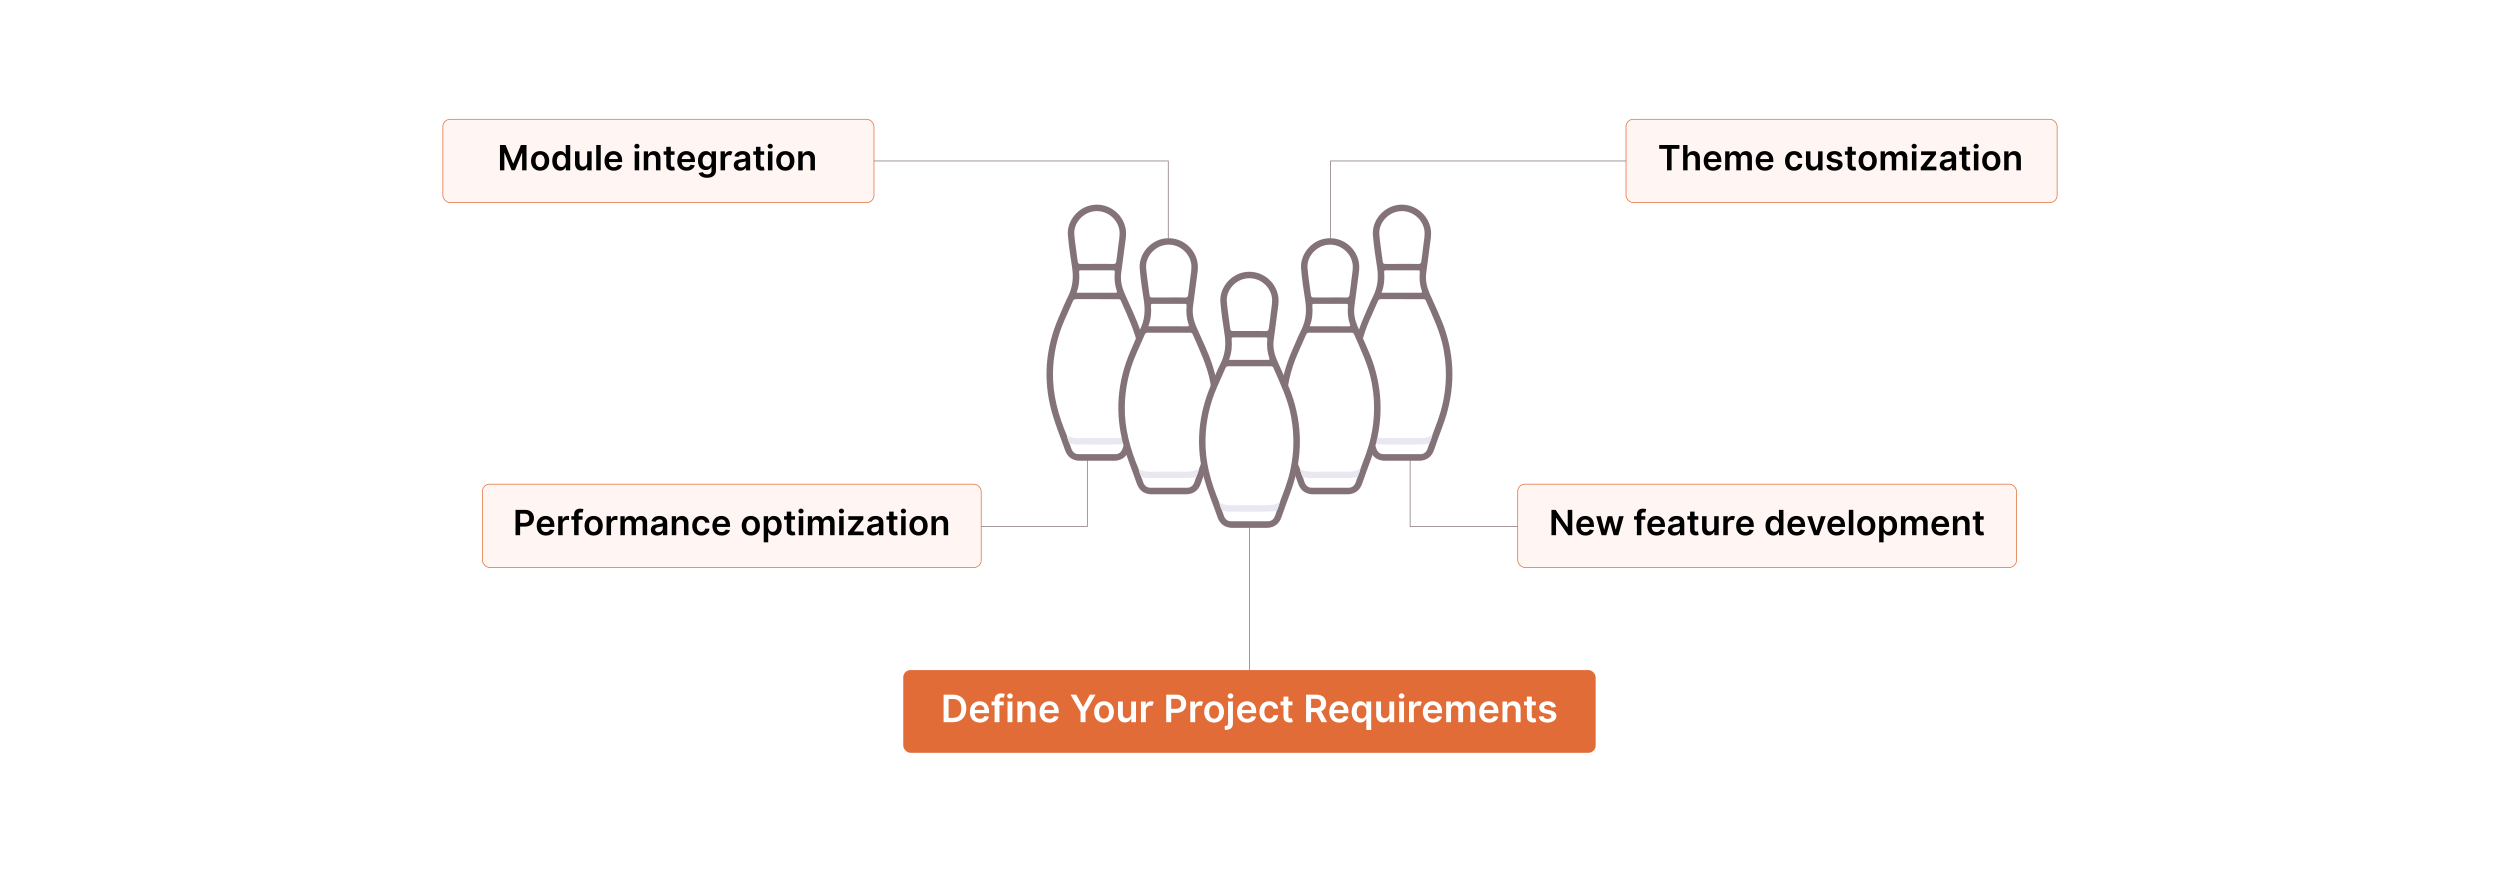 <?xml version="1.0" encoding="UTF-8"?>
<svg id="Layer_1" xmlns="http://www.w3.org/2000/svg" viewBox="0 0 860 300">
  <rect y="0" width="860" height="300" fill="#fff"/>
  <g>
    <polyline points="560.754 55.37 457.73 55.37 457.73 82.013" fill="none" stroke="#837378" stroke-miterlimit="10" stroke-width=".25"/>
    <polyline points="588.105 181.11 485.08 181.11 485.08 154.467" fill="none" stroke="#837378" stroke-miterlimit="10" stroke-width=".25"/>
    <polyline points="271.02 181.11 374.045 181.11 374.045 154.467" fill="none" stroke="#837378" stroke-miterlimit="10" stroke-width=".25"/>
    <polyline points="298.856 55.37 401.88 55.37 401.88 82.013" fill="none" stroke="#837378" stroke-miterlimit="10" stroke-width=".25"/>
    <g>
      <rect x="559.354" y="41.035" width="148.298" height="28.672" rx="2.502" ry="2.502" fill="#fff6f3" stroke="#e16c37" stroke-miterlimit="10" stroke-width=".25"/>
      <g>
        <path d="M570.762,49.877h6.956v1.324h-2.695v7.394h-1.566v-7.394h-2.694v-1.324Z"/>
        <path d="M580.535,58.596h-1.541v-8.719h1.507v3.291h.076c.303-.74.941-1.196,1.946-1.196,1.357,0,2.252.881,2.252,2.46v4.164h-1.541v-3.926c0-.881-.477-1.395-1.286-1.395-.826,0-1.413.545-1.413,1.489v3.832Z"/>
        <path d="M586.068,55.364c0-2.018,1.222-3.393,3.095-3.393,1.609,0,2.988,1.009,2.988,3.304v.473h-4.555c.013,1.119.673,1.775,1.669,1.775.664,0,1.175-.29,1.384-.844l1.438.162c-.273,1.137-1.319,1.882-2.844,1.882-1.971,0-3.176-1.308-3.176-3.359ZM590.675,54.709c-.009-.89-.605-1.537-1.49-1.537-.92,0-1.537.703-1.584,1.537h3.074Z"/>
        <path d="M593.461,52.057h1.473v1.111h.077c.273-.745.928-1.196,1.805-1.196.882,0,1.516.456,1.767,1.196h.068c.29-.729,1.014-1.196,1.963-1.196,1.2,0,2.043.774,2.043,2.235v4.389h-1.545v-4.15c0-.809-.494-1.176-1.115-1.176-.745,0-1.184.512-1.184,1.248v4.078h-1.512v-4.215c0-.672-.446-1.111-1.098-1.111-.665,0-1.201.545-1.201,1.35v3.977h-1.541v-6.539Z"/>
        <path d="M603.953,55.364c0-2.018,1.222-3.393,3.095-3.393,1.609,0,2.988,1.009,2.988,3.304v.473h-4.555c.013,1.119.673,1.775,1.669,1.775.664,0,1.175-.29,1.384-.844l1.438.162c-.273,1.137-1.319,1.882-2.844,1.882-1.971,0-3.176-1.308-3.176-3.359ZM608.56,54.709c-.009-.89-.605-1.537-1.49-1.537-.92,0-1.537.703-1.584,1.537h3.074Z"/>
        <path d="M614.044,55.352c0-1.996,1.209-3.38,3.125-3.38,1.596,0,2.703.933,2.81,2.35h-1.473c-.12-.63-.575-1.106-1.316-1.106-.949,0-1.583.791-1.583,2.111,0,1.337.621,2.142,1.583,2.142.678,0,1.184-.405,1.316-1.106h1.473c-.11,1.387-1.158,2.362-2.802,2.362-1.954,0-3.133-1.392-3.133-3.372Z"/>
        <path d="M625.422,52.057h1.541v6.539h-1.494v-1.162h-.068c-.298.732-.987,1.247-1.967,1.247-1.285,0-2.18-.89-2.18-2.46v-4.164h1.541v3.926c0,.83.494,1.353,1.234,1.353.682,0,1.393-.494,1.393-1.49v-3.789Z"/>
        <path d="M632.316,53.938c-.119-.431-.493-.817-1.204-.817-.644,0-1.133.307-1.129.749-.004.379.26.608.924.758l1.115.238c1.235.269,1.835.839,1.84,1.77-.005,1.24-1.158,2.087-2.793,2.087-1.605,0-2.614-.711-2.806-1.911l1.503-.145c.132.588.592.894,1.299.894.731,0,1.217-.336,1.217-.783,0-.369-.28-.612-.881-.744l-1.115-.234c-1.256-.26-1.844-.89-1.839-1.844-.005-1.209,1.068-1.983,2.644-1.983,1.532,0,2.418.706,2.631,1.813l-1.405.153Z"/>
        <path d="M638.406,53.248h-1.289v3.381c0,.621.31.758.698.758.191,0,.365-.039.451-.06l.26,1.204c-.166.057-.469.141-.907.154-1.158.033-2.052-.57-2.043-1.801v-3.637h-.929v-1.191h.929v-1.566h1.541v1.566h1.289v1.191Z"/>
        <path d="M639.352,55.352c0-2.026,1.218-3.38,3.134-3.38,1.915,0,3.133,1.353,3.133,3.38,0,2.022-1.218,3.372-3.133,3.372-1.916,0-3.134-1.35-3.134-3.372ZM644.057,55.348c0-1.196-.519-2.154-1.562-2.154-1.06,0-1.579.958-1.579,2.154s.519,2.141,1.579,2.141c1.043,0,1.562-.944,1.562-2.141Z"/>
        <path d="M646.929,52.057h1.473v1.111h.077c.273-.745.928-1.196,1.805-1.196.881,0,1.516.456,1.767,1.196h.068c.289-.729,1.013-1.196,1.963-1.196,1.2,0,2.043.774,2.043,2.235v4.389h-1.545v-4.15c0-.809-.494-1.176-1.116-1.176-.744,0-1.183.512-1.183,1.248v4.078h-1.512v-4.215c0-.672-.447-1.111-1.099-1.111-.664,0-1.2.545-1.2,1.35v3.977h-1.541v-6.539Z"/>
        <path d="M657.583,50.294c0-.464.4-.839.894-.839.49,0,.89.375.89.839,0,.46-.399.835-.89.835-.493,0-.894-.375-.894-.835ZM657.702,52.057h1.541v6.539h-1.541v-6.539Z"/>
        <path d="M660.744,57.617l3.371-4.229v-.055h-3.261v-1.277h5.146v1.052l-3.209,4.155v.055h3.32v1.277h-5.368v-.979Z"/>
        <path d="M667.265,56.761c0-1.473,1.213-1.852,2.481-1.987,1.154-.124,1.618-.145,1.618-.588v-.025c0-.643-.392-1.01-1.106-1.01-.754,0-1.188.383-1.342.83l-1.438-.204c.341-1.192,1.397-1.805,2.772-1.805,1.247,0,2.656.519,2.656,2.247v4.377h-1.481v-.898h-.051c-.281.549-.894,1.03-1.92,1.03-1.248,0-2.188-.681-2.188-1.967ZM671.368,56.25v-.77c-.199.161-1.009.264-1.413.319-.69.098-1.205.345-1.205.936,0,.565.46.86,1.103.86.929,0,1.516-.617,1.516-1.346Z"/>
        <path d="M677.731,53.248h-1.289v3.381c0,.621.31.758.698.758.191,0,.365-.039.451-.06l.26,1.204c-.166.057-.469.141-.907.154-1.158.033-2.052-.57-2.043-1.801v-3.637h-.929v-1.191h.929v-1.566h1.541v1.566h1.289v1.191Z"/>
        <path d="M678.906,50.294c0-.464.4-.839.894-.839.49,0,.89.375.89.839,0,.46-.399.835-.89.835-.493,0-.894-.375-.894-.835ZM679.025,52.057h1.541v6.539h-1.541v-6.539Z"/>
        <path d="M681.872,55.352c0-2.026,1.218-3.38,3.134-3.38,1.915,0,3.133,1.353,3.133,3.38,0,2.022-1.218,3.372-3.133,3.372-1.916,0-3.134-1.35-3.134-3.372ZM686.576,55.348c0-1.196-.519-2.154-1.562-2.154-1.06,0-1.579.958-1.579,2.154s.519,2.141,1.579,2.141c1.043,0,1.562-.944,1.562-2.141Z"/>
        <path d="M690.99,58.596h-1.541v-6.539h1.473v1.111h.077c.298-.729.971-1.196,1.949-1.196,1.35,0,2.244.894,2.239,2.46v4.164h-1.541v-3.926c0-.872-.477-1.395-1.272-1.395-.814,0-1.384.545-1.384,1.489v3.832Z"/>
      </g>
    </g>
    <g>
      <rect x="522.092" y="166.543" width="171.591" height="28.672" rx="2.502" ry="2.502" fill="#fff6f3" stroke="#e16c37" stroke-miterlimit="10" stroke-width=".25"/>
      <g>
        <path d="M540.866,184.105h-1.405l-4.108-5.939h-.072v5.939h-1.579v-8.719h1.413l4.104,5.942h.076v-5.942h1.571v8.719Z"/>
        <path d="M542.241,180.873c0-2.018,1.222-3.393,3.095-3.393,1.609,0,2.988,1.009,2.988,3.303v.473h-4.555c.013,1.12.673,1.775,1.669,1.775.664,0,1.175-.289,1.384-.842l1.438.161c-.273,1.137-1.319,1.882-2.844,1.882-1.971,0-3.176-1.307-3.176-3.359ZM546.848,180.218c-.009-.89-.605-1.537-1.49-1.537-.92,0-1.537.702-1.584,1.537h3.074Z"/>
        <path d="M549.102,177.565h1.57l1.149,4.598h.06l1.175-4.598h1.555l1.175,4.572h.064l1.133-4.572h1.575l-1.853,6.539h-1.605l-1.227-4.419h-.089l-1.227,4.419h-1.608l-1.848-6.539Z"/>
        <path d="M565.981,178.758h-1.357v5.347h-1.541v-5.347h-.967v-1.192h.967v-.617c0-1.319.906-1.972,2.043-1.972.532,0,.971.111,1.171.18l-.31,1.191c-.128-.038-.332-.094-.575-.094-.574,0-.787.285-.787.797v.515h1.357v1.192Z"/>
        <path d="M566.667,180.873c0-2.018,1.223-3.393,3.096-3.393,1.608,0,2.988,1.009,2.988,3.303v.473h-4.556c.013,1.12.673,1.775,1.669,1.775.664,0,1.175-.289,1.384-.842l1.44.161c-.273,1.137-1.32,1.882-2.845,1.882-1.971,0-3.176-1.307-3.176-3.359ZM571.273,180.218c-.009-.89-.605-1.537-1.49-1.537-.919,0-1.536.702-1.583,1.537h3.073Z"/>
        <path d="M573.754,182.269c0-1.473,1.214-1.852,2.482-1.988,1.153-.123,1.617-.144,1.617-.588v-.025c0-.643-.392-1.008-1.106-1.008-.754,0-1.188.383-1.341.83l-1.44-.205c.341-1.191,1.397-1.805,2.772-1.805,1.247,0,2.656.519,2.656,2.248v4.376h-1.481v-.898h-.051c-.281.55-.894,1.03-1.92,1.03-1.247,0-2.188-.682-2.188-1.967ZM577.858,181.759v-.77c-.2.162-1.01.264-1.414.319-.69.098-1.204.345-1.204.936,0,.566.459.859,1.103.859.928,0,1.516-.617,1.516-1.345Z"/>
        <path d="M584.221,178.758h-1.29v3.38c0,.622.31.758.698.758.191,0,.366-.038.451-.06l.26,1.205c-.166.055-.469.141-.907.152-1.158.035-2.052-.57-2.043-1.801v-3.635h-.929v-1.192h.929v-1.567h1.541v1.567h1.29v1.192Z"/>
        <path d="M589.683,177.565h1.542v6.539h-1.495v-1.162h-.067c-.299.731-.988,1.247-1.967,1.247-1.286,0-2.18-.89-2.18-2.461v-4.163h1.541v3.925c0,.83.493,1.353,1.234,1.353.681,0,1.392-.493,1.392-1.489v-3.789Z"/>
        <path d="M592.814,177.565h1.494v1.09h.068c.238-.758.86-1.184,1.613-1.184.353,0,.647.094.877.238l-.477,1.277c-.166-.077-.357-.136-.608-.136-.805,0-1.427.583-1.427,1.408v3.845h-1.541v-6.539Z"/>
        <path d="M597.226,180.873c0-2.018,1.222-3.393,3.095-3.393,1.609,0,2.988,1.009,2.988,3.303v.473h-4.555c.013,1.12.673,1.775,1.669,1.775.664,0,1.175-.289,1.384-.842l1.438.161c-.273,1.137-1.319,1.882-2.844,1.882-1.971,0-3.176-1.307-3.176-3.359ZM601.832,180.218c-.009-.89-.605-1.537-1.49-1.537-.92,0-1.537.702-1.584,1.537h3.074Z"/>
        <path d="M607.329,180.844c0-2.18,1.188-3.363,2.699-3.363,1.153,0,1.635.693,1.868,1.166h.065v-3.261h1.545v8.719h-1.516v-1.03h-.094c-.242.477-.749,1.145-1.873,1.145-1.541,0-2.694-1.221-2.694-3.375ZM611.99,180.835c0-1.269-.545-2.091-1.537-2.091-1.025,0-1.554.873-1.554,2.091,0,1.226.537,2.12,1.554,2.12.983,0,1.537-.852,1.537-2.12Z"/>
        <path d="M614.88,180.873c0-2.018,1.222-3.393,3.095-3.393,1.609,0,2.989,1.009,2.989,3.303v.473h-4.556c.013,1.12.673,1.775,1.669,1.775.664,0,1.175-.289,1.384-.842l1.438.161c-.273,1.137-1.319,1.882-2.844,1.882-1.971,0-3.176-1.307-3.176-3.359ZM619.486,180.218c-.009-.89-.605-1.537-1.49-1.537-.919,0-1.537.702-1.583,1.537h3.073Z"/>
        <path d="M625.717,184.105h-1.702l-2.329-6.539h1.644l1.503,4.857h.067l1.508-4.857h1.639l-2.329,6.539Z"/>
        <path d="M628.61,180.873c0-2.018,1.222-3.393,3.095-3.393,1.609,0,2.989,1.009,2.989,3.303v.473h-4.556c.013,1.12.673,1.775,1.669,1.775.664,0,1.175-.289,1.384-.842l1.438.161c-.273,1.137-1.319,1.882-2.844,1.882-1.971,0-3.176-1.307-3.176-3.359ZM633.217,180.218c-.009-.89-.605-1.537-1.49-1.537-.919,0-1.537.702-1.583,1.537h3.073Z"/>
        <path d="M637.545,184.105h-1.541v-8.719h1.541v8.719Z"/>
        <path d="M638.851,180.86c0-2.026,1.218-3.38,3.134-3.38,1.915,0,3.133,1.353,3.133,3.38,0,2.022-1.218,3.372-3.133,3.372-1.916,0-3.134-1.35-3.134-3.372ZM643.555,180.856c0-1.196-.519-2.154-1.562-2.154-1.06,0-1.579.958-1.579,2.154s.519,2.142,1.579,2.142c1.043,0,1.562-.945,1.562-2.142Z"/>
        <path d="M646.427,177.565h1.516v1.081h.089c.234-.473.716-1.166,1.869-1.166,1.512,0,2.699,1.184,2.699,3.363,0,2.154-1.153,3.375-2.695,3.375-1.123,0-1.63-.668-1.873-1.145h-.064v3.482h-1.541v-8.991ZM649.475,182.955c1.018,0,1.554-.894,1.554-2.12,0-1.218-.527-2.091-1.554-2.091-.992,0-1.537.822-1.537,2.091s.554,2.12,1.537,2.12Z"/>
        <path d="M653.923,177.565h1.473v1.111h.077c.273-.745.928-1.196,1.805-1.196.881,0,1.516.455,1.767,1.196h.068c.289-.728,1.013-1.196,1.963-1.196,1.2,0,2.043.774,2.043,2.234v4.39h-1.545v-4.151c0-.809-.494-1.174-1.116-1.174-.744,0-1.183.51-1.183,1.246v4.079h-1.512v-4.215c0-.673-.447-1.11-1.099-1.11-.664,0-1.2.545-1.2,1.35v3.976h-1.541v-6.539Z"/>
        <path d="M664.414,180.873c0-2.018,1.222-3.393,3.095-3.393,1.609,0,2.989,1.009,2.989,3.303v.473h-4.556c.013,1.12.673,1.775,1.669,1.775.664,0,1.175-.289,1.384-.842l1.438.161c-.273,1.137-1.319,1.882-2.844,1.882-1.971,0-3.176-1.307-3.176-3.359ZM669.02,180.218c-.009-.89-.605-1.537-1.49-1.537-.919,0-1.537.702-1.584,1.537h3.074Z"/>
        <path d="M673.349,184.105h-1.541v-6.539h1.473v1.111h.077c.298-.728.971-1.196,1.949-1.196,1.35,0,2.244.894,2.239,2.461v4.163h-1.541v-3.925c0-.873-.477-1.397-1.272-1.397-.814,0-1.384.545-1.384,1.49v3.831Z"/>
        <path d="M682.389,178.758h-1.289v3.38c0,.622.31.758.698.758.191,0,.365-.038.451-.06l.26,1.205c-.166.055-.469.141-.907.152-1.158.035-2.052-.57-2.044-1.801v-3.635h-.928v-1.192h.928v-1.567h1.542v1.567h1.289v1.192Z"/>
      </g>
    </g>
    <g>
      <rect x="165.941" y="166.543" width="171.591" height="28.672" rx="2.502" ry="2.502" fill="#fff6f3" stroke="#e16c37" stroke-miterlimit="10" stroke-width=".25"/>
      <g>
        <path d="M177.341,175.386h3.269c2.005,0,3.074,1.222,3.074,2.886,0,1.678-1.081,2.887-3.095,2.887h-1.669v2.946h-1.58v-8.719ZM180.377,179.859c1.175,0,1.698-.659,1.698-1.588,0-.928-.523-1.566-1.707-1.566h-1.447v3.154h1.456Z"/>
        <path d="M184.62,180.873c0-2.018,1.222-3.393,3.095-3.393,1.609,0,2.988,1.009,2.988,3.303v.473h-4.555c.013,1.12.673,1.775,1.669,1.775.664,0,1.175-.289,1.384-.842l1.439.161c-.273,1.137-1.32,1.882-2.844,1.882-1.971,0-3.176-1.307-3.176-3.359ZM189.227,180.218c-.009-.89-.605-1.537-1.49-1.537-.919,0-1.537.702-1.583,1.537h3.074Z"/>
        <path d="M192.014,177.565h1.494v1.09h.068c.239-.758.864-1.184,1.614-1.184.17,0,.413.017.553.042v1.418c-.132-.042-.456-.089-.715-.089-.847,0-1.473.587-1.473,1.417v3.845h-1.541v-6.539Z"/>
        <path d="M200.401,178.758h-1.358v5.347h-1.541v-5.347h-.967v-1.192h.967v-.617c0-1.319.907-1.972,2.043-1.972.532,0,.97.111,1.17.18l-.31,1.191c-.128-.038-.332-.094-.575-.094-.575,0-.788.285-.788.797v.515h1.358v1.192Z"/>
        <path d="M201.086,180.86c0-2.026,1.218-3.38,3.133-3.38s3.133,1.353,3.133,3.38c0,2.022-1.217,3.372-3.133,3.372s-3.133-1.35-3.133-3.372ZM205.79,180.856c0-1.196-.519-2.154-1.562-2.154-1.06,0-1.58.958-1.58,2.154s.519,2.142,1.58,2.142c1.043,0,1.562-.945,1.562-2.142Z"/>
        <path d="M208.663,177.565h1.494v1.09h.068c.239-.758.864-1.184,1.614-1.184.17,0,.413.017.553.042v1.418c-.132-.042-.456-.089-.715-.089-.847,0-1.473.587-1.473,1.417v3.845h-1.541v-6.539Z"/>
        <path d="M213.422,177.565h1.473v1.111h.077c.273-.745.928-1.196,1.805-1.196.881,0,1.516.455,1.767,1.196h.068c.29-.728,1.013-1.196,1.962-1.196,1.201,0,2.043.774,2.043,2.234v4.39h-1.545v-4.151c0-.809-.494-1.174-1.115-1.174-.745,0-1.184.51-1.184,1.246v4.079h-1.511v-4.215c0-.673-.447-1.11-1.098-1.11-.665,0-1.201.545-1.201,1.35v3.976h-1.541v-6.539Z"/>
        <path d="M223.889,182.269c0-1.473,1.213-1.852,2.482-1.988,1.154-.123,1.618-.144,1.618-.588v-.025c0-.643-.392-1.008-1.107-1.008-.753,0-1.188.383-1.341.83l-1.439-.205c.34-1.191,1.397-1.805,2.772-1.805,1.247,0,2.656.519,2.656,2.248v4.376h-1.481v-.898h-.051c-.281.55-.894,1.03-1.92,1.03-1.247,0-2.188-.682-2.188-1.967ZM227.993,181.759v-.77c-.2.162-1.009.264-1.414.319-.69.098-1.205.345-1.205.936,0,.566.46.859,1.103.859.928,0,1.516-.617,1.516-1.345Z"/>
        <path d="M232.631,184.105h-1.541v-6.539h1.473v1.111h.077c.298-.728.971-1.196,1.95-1.196,1.349,0,2.243.894,2.239,2.461v4.163h-1.542v-3.925c0-.873-.477-1.397-1.273-1.397-.813,0-1.383.545-1.383,1.49v3.831Z"/>
        <path d="M238.125,180.86c0-1.997,1.209-3.38,3.125-3.38,1.596,0,2.703.932,2.81,2.35h-1.473c-.119-.63-.575-1.107-1.315-1.107-.949,0-1.583.793-1.583,2.112,0,1.337.622,2.142,1.583,2.142.677,0,1.184-.404,1.315-1.107h1.473c-.111,1.389-1.158,2.363-2.801,2.363-1.954,0-3.133-1.393-3.133-3.372Z"/>
        <path d="M245.055,180.873c0-2.018,1.222-3.393,3.095-3.393,1.609,0,2.988,1.009,2.988,3.303v.473h-4.555c.013,1.12.673,1.775,1.669,1.775.664,0,1.175-.289,1.384-.842l1.439.161c-.273,1.137-1.32,1.882-2.844,1.882-1.971,0-3.176-1.307-3.176-3.359ZM249.661,180.218c-.009-.89-.605-1.537-1.49-1.537-.919,0-1.537.702-1.583,1.537h3.074Z"/>
        <path d="M255.145,180.86c0-2.026,1.218-3.38,3.134-3.38,1.915,0,3.133,1.353,3.133,3.38,0,2.022-1.218,3.372-3.133,3.372-1.916,0-3.134-1.35-3.134-3.372ZM259.85,180.856c0-1.196-.519-2.154-1.562-2.154-1.06,0-1.579.958-1.579,2.154s.519,2.142,1.579,2.142c1.043,0,1.562-.945,1.562-2.142Z"/>
        <path d="M262.723,177.565h1.516v1.081h.089c.234-.473.716-1.166,1.869-1.166,1.512,0,2.699,1.184,2.699,3.363,0,2.154-1.153,3.375-2.695,3.375-1.123,0-1.63-.668-1.873-1.145h-.064v3.482h-1.541v-8.991ZM265.771,182.955c1.018,0,1.554-.894,1.554-2.12,0-1.218-.527-2.091-1.554-2.091-.992,0-1.537.822-1.537,2.091s.554,2.12,1.537,2.12Z"/>
        <path d="M273.482,178.758h-1.289v3.38c0,.622.31.758.698.758.191,0,.365-.038.451-.06l.26,1.205c-.166.055-.469.141-.907.152-1.158.035-2.052-.57-2.044-1.801v-3.635h-.928v-1.192h.928v-1.567h1.542v1.567h1.289v1.192Z"/>
        <path d="M274.658,175.803c0-.464.4-.838.894-.838.49,0,.89.374.89.838,0,.46-.399.834-.89.834-.493,0-.894-.374-.894-.834ZM274.777,177.565h1.541v6.539h-1.541v-6.539Z"/>
        <path d="M277.905,177.565h1.473v1.111h.077c.273-.745.928-1.196,1.805-1.196.881,0,1.516.455,1.767,1.196h.068c.289-.728,1.013-1.196,1.963-1.196,1.2,0,2.043.774,2.043,2.234v4.39h-1.545v-4.151c0-.809-.494-1.174-1.116-1.174-.744,0-1.183.51-1.183,1.246v4.079h-1.512v-4.215c0-.673-.447-1.11-1.099-1.11-.664,0-1.2.545-1.2,1.35v3.976h-1.541v-6.539Z"/>
        <path d="M288.56,175.803c0-.464.4-.838.894-.838.49,0,.89.374.89.838,0,.46-.399.834-.89.834-.493,0-.894-.374-.894-.834ZM288.679,177.565h1.541v6.539h-1.541v-6.539Z"/>
        <path d="M291.721,183.125l3.371-4.227v-.056h-3.261v-1.277h5.146v1.052l-3.209,4.154v.056h3.32v1.277h-5.368v-.98Z"/>
        <path d="M298.241,182.269c0-1.473,1.213-1.852,2.481-1.988,1.154-.123,1.618-.144,1.618-.588v-.025c0-.643-.392-1.008-1.106-1.008-.754,0-1.188.383-1.342.83l-1.438-.205c.341-1.191,1.397-1.805,2.772-1.805,1.247,0,2.656.519,2.656,2.248v4.376h-1.481v-.898h-.051c-.281.55-.894,1.03-1.92,1.03-1.248,0-2.188-.682-2.188-1.967ZM302.345,181.759v-.77c-.199.162-1.009.264-1.413.319-.69.098-1.205.345-1.205.936,0,.566.46.859,1.103.859.929,0,1.516-.617,1.516-1.345Z"/>
        <path d="M308.707,178.758h-1.289v3.38c0,.622.31.758.698.758.191,0,.365-.038.451-.06l.26,1.205c-.166.055-.469.141-.907.152-1.158.035-2.052-.57-2.044-1.801v-3.635h-.928v-1.192h.928v-1.567h1.542v1.567h1.289v1.192Z"/>
        <path d="M309.883,175.803c0-.464.4-.838.894-.838.49,0,.89.374.89.838,0,.46-.399.834-.89.834-.493,0-.894-.374-.894-.834ZM310.002,177.565h1.541v6.539h-1.541v-6.539Z"/>
        <path d="M312.849,180.86c0-2.026,1.218-3.38,3.134-3.38,1.915,0,3.133,1.353,3.133,3.38,0,2.022-1.218,3.372-3.133,3.372-1.916,0-3.134-1.35-3.134-3.372ZM317.553,180.856c0-1.196-.519-2.154-1.562-2.154-1.06,0-1.579.958-1.579,2.154s.519,2.142,1.579,2.142c1.043,0,1.562-.945,1.562-2.142Z"/>
        <path d="M321.967,184.105h-1.541v-6.539h1.473v1.111h.077c.298-.728.971-1.196,1.949-1.196,1.35,0,2.244.894,2.239,2.461v4.163h-1.541v-3.925c0-.873-.477-1.397-1.272-1.397-.814,0-1.384.545-1.384,1.49v3.831Z"/>
      </g>
    </g>
    <g>
      <rect x="152.348" y="41.035" width="148.298" height="28.672" rx="2.502" ry="2.502" fill="#fff6f3" stroke="#e16c37" stroke-miterlimit="10" stroke-width=".25"/>
      <g>
        <path d="M173.913,49.877l2.589,6.318h.102l2.588-6.318h1.933v8.719h-1.516v-5.99h-.081l-2.41,5.965h-1.132l-2.41-5.977h-.081v6.002h-1.516v-8.719h1.933Z"/>
        <path d="M182.668,55.352c0-2.026,1.218-3.38,3.133-3.38s3.133,1.353,3.133,3.38c0,2.022-1.217,3.372-3.133,3.372s-3.133-1.35-3.133-3.372ZM187.373,55.348c0-1.196-.519-2.154-1.562-2.154-1.06,0-1.58.958-1.58,2.154s.519,2.141,1.58,2.141c1.043,0,1.562-.944,1.562-2.141Z"/>
        <path d="M189.977,55.334c0-2.18,1.188-3.362,2.699-3.362,1.154,0,1.635.694,1.869,1.167h.064v-3.262h1.545v8.719h-1.516v-1.03h-.093c-.243.477-.75,1.145-1.873,1.145-1.541,0-2.695-1.223-2.695-3.377ZM194.638,55.326c0-1.269-.545-2.09-1.537-2.09-1.026,0-1.554.872-1.554,2.09,0,1.227.536,2.12,1.554,2.12.983,0,1.537-.852,1.537-2.12Z"/>
        <path d="M201.977,52.057h1.542v6.539h-1.495v-1.162h-.068c-.298.732-.988,1.247-1.967,1.247-1.286,0-2.18-.89-2.18-2.46v-4.164h1.541v3.926c0,.83.494,1.353,1.234,1.353.681,0,1.392-.494,1.392-1.49v-3.789Z"/>
        <path d="M206.649,58.596h-1.541v-8.719h1.541v8.719Z"/>
        <path d="M207.955,55.364c0-2.018,1.222-3.393,3.095-3.393,1.609,0,2.988,1.009,2.988,3.304v.473h-4.555c.013,1.119.673,1.775,1.669,1.775.664,0,1.175-.29,1.384-.844l1.439.162c-.273,1.137-1.32,1.882-2.844,1.882-1.971,0-3.176-1.308-3.176-3.359ZM212.561,54.709c-.009-.89-.605-1.537-1.49-1.537-.919,0-1.537.703-1.583,1.537h3.074Z"/>
        <path d="M218.208,50.294c0-.464.4-.839.894-.839.49,0,.89.375.89.839,0,.46-.4.835-.89.835-.494,0-.894-.375-.894-.835ZM218.327,52.057h1.541v6.539h-1.541v-6.539Z"/>
        <path d="M222.996,58.596h-1.541v-6.539h1.473v1.111h.077c.298-.729.971-1.196,1.95-1.196,1.35,0,2.244.894,2.239,2.46v4.164h-1.541v-3.926c0-.872-.477-1.395-1.273-1.395-.813,0-1.383.545-1.383,1.489v3.832Z"/>
        <path d="M232.036,53.248h-1.289v3.381c0,.621.31.758.698.758.191,0,.365-.039.451-.06l.26,1.204c-.166.057-.469.141-.907.154-1.158.033-2.052-.57-2.043-1.801v-3.637h-.929v-1.191h.929v-1.566h1.541v1.566h1.289v1.191Z"/>
        <path d="M232.982,55.364c0-2.018,1.222-3.393,3.095-3.393,1.609,0,2.989,1.009,2.989,3.304v.473h-4.556c.013,1.119.673,1.775,1.669,1.775.664,0,1.175-.29,1.384-.844l1.438.162c-.273,1.137-1.319,1.882-2.844,1.882-1.971,0-3.176-1.308-3.176-3.359ZM237.589,54.709c-.009-.89-.605-1.537-1.49-1.537-.919,0-1.537.703-1.584,1.537h3.074Z"/>
        <path d="M240.333,59.532l1.388-.337c.188.358.597.797,1.524.797.877,0,1.516-.397,1.516-1.332v-1.239h-.076c-.239.481-.763,1.081-1.882,1.081-1.508,0-2.695-1.065-2.695-3.197,0-2.15,1.188-3.333,2.699-3.333,1.153,0,1.644.694,1.878,1.167h.085v-1.082h1.52v6.646c0,1.647-1.303,2.456-3.069,2.456-1.665,0-2.606-.736-2.887-1.626ZM244.769,55.297c0-1.239-.545-2.061-1.537-2.061-1.026,0-1.554.872-1.554,2.061,0,1.204.536,1.996,1.554,1.996.983,0,1.537-.749,1.537-1.996Z"/>
        <path d="M247.88,52.057h1.494v1.09h.068c.238-.758.859-1.184,1.613-1.184.353,0,.647.094.877.238l-.477,1.277c-.166-.076-.357-.137-.609-.137-.805,0-1.426.584-1.426,1.41v3.844h-1.541v-6.539Z"/>
        <path d="M252.414,56.761c0-1.473,1.213-1.852,2.481-1.987,1.154-.124,1.618-.145,1.618-.588v-.025c0-.643-.392-1.01-1.106-1.01-.754,0-1.188.383-1.342.83l-1.438-.204c.341-1.192,1.397-1.805,2.772-1.805,1.247,0,2.656.519,2.656,2.247v4.377h-1.481v-.898h-.051c-.281.549-.894,1.03-1.92,1.03-1.248,0-2.188-.681-2.188-1.967ZM256.518,56.25v-.77c-.199.161-1.009.264-1.413.319-.69.098-1.205.345-1.205.936,0,.565.46.86,1.103.86.929,0,1.516-.617,1.516-1.346Z"/>
        <path d="M262.88,53.248h-1.289v3.381c0,.621.31.758.698.758.191,0,.365-.039.451-.06l.26,1.204c-.166.057-.469.141-.907.154-1.158.033-2.052-.57-2.043-1.801v-3.637h-.929v-1.191h.929v-1.566h1.541v1.566h1.289v1.191Z"/>
        <path d="M264.057,50.294c0-.464.4-.839.894-.839.49,0,.89.375.89.839,0,.46-.399.835-.89.835-.493,0-.894-.375-.894-.835ZM264.176,52.057h1.541v6.539h-1.541v-6.539Z"/>
        <path d="M267.022,55.352c0-2.026,1.218-3.38,3.134-3.38,1.915,0,3.133,1.353,3.133,3.38,0,2.022-1.218,3.372-3.133,3.372-1.916,0-3.134-1.35-3.134-3.372ZM271.726,55.348c0-1.196-.519-2.154-1.562-2.154-1.06,0-1.579.958-1.579,2.154s.519,2.141,1.579,2.141c1.043,0,1.562-.944,1.562-2.141Z"/>
        <path d="M276.14,58.596h-1.541v-6.539h1.473v1.111h.077c.298-.729.971-1.196,1.949-1.196,1.35,0,2.244.894,2.239,2.46v4.164h-1.541v-3.926c0-.872-.477-1.395-1.272-1.395-.814,0-1.384.545-1.384,1.489v3.832Z"/>
      </g>
    </g>
    <g>
      <g>
        <g>
          <polygon points="485.076 72.623 490.068 75.469 491.77 85.175 489.172 95.391 492.734 105.243 494.736 110.945 498.062 121.872 498.062 134.542 492.734 154.183 490.128 157.287 474.132 157.287 471.929 154.263 465.536 132.058 467.765 114.955 474.529 98.951 475.253 91.151 473.176 80.964 475.253 74.836 480.896 71.573 485.076 72.623" fill="#fff"/>
          <path d="M488.562,158.495c-4.201-0-8.402-0-12.603-0-2.378-.211-3.922-1.44-4.704-3.713-1.508-4.382-3.328-8.661-4.552-13.136-3.06-11.184-2.152-22.086,2.508-32.688,1.036-2.358,2.003-4.752,3.147-7.056,1.607-3.237,1.906-6.572,1.335-10.101-.582-3.596-1.096-7.212-1.412-10.839-.444-5.103,3.638-9.88,8.754-10.491,5.219-.624,10.032,2.89,11.08,8.012.466,2.278-.088,4.474-.344,6.692-.346,2.998-.837,5.979-1.175,8.977-.26,2.316.235,4.53,1.155,6.67,1.916,4.46,4.16,8.787,5.616,13.436,3.43,10.954,2.891,21.773-1.145,32.472-1.012,2.684-1.974,5.388-2.922,8.096-.792,2.264-2.351,3.489-4.738,3.668ZM473.026,152.994c.187.556.328,1.133.57,1.663.449.983,1.243,1.568,2.333,1.574,4.228.023,8.456.02,12.684.002,1.095-.005,1.891-.581,2.338-1.562.287-.629.462-1.309.688-1.966.438-1.009.828-2.035,1.095-3.104.617-1.652,1.253-3.298,1.847-4.958,2.866-8.006,3.541-16.177,1.981-24.557-1.098-5.898-3.71-11.215-6.063-16.64-.201-.463-.515-.529-.955-.528-4.824.01-9.648.021-14.472-.011-.644-.004-.888.265-1.115.795-.914,2.128-1.873,4.238-2.808,6.357-2.558,5.796-3.882,11.869-3.995,18.199-.135,7.576,1.88,14.685,4.775,21.595.238,1.092.673,2.116,1.097,3.143ZM482.219,90.78c1.876,0,3.754-.045,5.628.022.777.028,1.008-.271,1.089-.962.214-1.825.522-3.639.7-5.466.18-1.853.688-3.676.275-5.583-.834-3.843-4.562-6.568-8.507-6.12-3.962.451-7.218,4.081-6.911,7.975.245,3.109.815,6.192,1.166,9.295.086.761.4.862,1.043.851,1.839-.033,3.679-.012,5.518-.012ZM475.253,100.704c4.594,0,9.042-.002,13.49.002.411 0.0.506-.156.373-.542-.729-2.124-.928-4.312-.711-6.538.049-.508-.146-.637-.607-.635-3.684.009-7.369.006-11.053.002-.377-0-.639.056-.598.54.203,2.405.021,4.773-.894,7.17Z" fill="#837378"/>
          <path d="M491.639,152.704c-5.653.476-11.318.085-16.975.232-.544.014-1.12-.598-1.638.057-.424-1.027-.859-2.051-1.097-3.143,2.363,1.238,4.921.821,7.421.852,2.713.034,5.429-.035,8.142.023,1.853.04,3.653-.011,5.243-1.125-.267,1.069-.656,2.095-1.095,3.104Z" fill="#e9e7f0"/>
        </g>
        <g>
          <polygon points="380.153 72.623 385.145 75.469 386.846 85.175 384.249 95.391 387.811 105.243 389.813 110.945 393.139 121.872 393.139 134.542 387.811 154.183 385.205 157.287 369.208 157.287 367.005 154.263 360.613 132.058 362.841 114.955 369.606 98.951 370.329 91.151 368.253 80.964 370.329 74.836 375.973 71.573 380.153 72.623" fill="#fff"/>
          <path d="M383.638,158.495c-4.201-0-8.402-0-12.603-0-2.378-.211-3.922-1.44-4.704-3.713-1.508-4.382-3.328-8.661-4.552-13.136-3.06-11.184-2.152-22.086,2.508-32.688,1.036-2.358,2.003-4.752,3.147-7.056,1.607-3.237,1.906-6.572,1.335-10.101-.582-3.596-1.096-7.212-1.412-10.839-.444-5.103,3.638-9.88,8.754-10.491,5.219-.624,10.032,2.89,11.08,8.012.466,2.278-.088,4.474-.344,6.692-.346,2.998-.837,5.979-1.175,8.977-.26,2.316.235,4.53,1.155,6.67,1.916,4.46,4.16,8.787,5.616,13.436,3.43,10.954,2.891,21.773-1.145,32.472-1.012,2.684-1.974,5.388-2.922,8.096-.792,2.264-2.351,3.489-4.738,3.668ZM368.103,152.994c.187.556.328,1.133.57,1.663.449.983,1.243,1.568,2.333,1.574,4.228.023,8.456.02,12.684.002,1.095-.005,1.891-.581,2.338-1.562.287-.629.462-1.309.688-1.966.438-1.009.828-2.035,1.095-3.104.617-1.652,1.253-3.298,1.847-4.958,2.866-8.006,3.541-16.177,1.981-24.557-1.098-5.898-3.71-11.215-6.063-16.64-.201-.463-.515-.529-.955-.528-4.824.01-9.648.021-14.472-.011-.644-.004-.888.265-1.115.795-.914,2.128-1.873,4.238-2.808,6.357-2.558,5.796-3.882,11.869-3.995,18.199-.135,7.576,1.88,14.685,4.775,21.595.238,1.092.673,2.116,1.097,3.143ZM377.295,90.78c1.876,0,3.754-.045,5.628.022.777.028,1.008-.271,1.089-.962.214-1.825.522-3.639.7-5.466.18-1.853.688-3.676.275-5.583-.834-3.843-4.562-6.568-8.507-6.12-3.962.451-7.218,4.081-6.911,7.975.245,3.109.815,6.192,1.166,9.295.086.761.4.862,1.043.851,1.839-.033,3.679-.012,5.518-.012ZM370.329,100.704c4.594,0,9.042-.002,13.49.002.411 0.0.506-.156.373-.542-.729-2.124-.928-4.312-.711-6.538.049-.508-.146-.637-.607-.635-3.684.009-7.369.006-11.053.002-.377-0-.639.056-.598.54.203,2.405.021,4.773-.894,7.17Z" fill="#837378"/>
          <path d="M386.716,152.704c-5.653.476-11.318.085-16.975.232-.544.014-1.12-.598-1.638.057-.424-1.027-.859-2.051-1.097-3.143,2.363,1.238,4.921.821,7.421.852,2.713.034,5.429-.035,8.142.023,1.853.04,3.653-.011,5.243-1.125-.267,1.069-.656,2.095-1.095,3.104Z" fill="#e9e7f0"/>
        </g>
      </g>
      <g>
        <polygon points="460.371 84.165 465.363 87.011 467.065 96.717 464.467 106.933 468.029 116.785 470.032 122.487 473.358 133.415 473.358 146.084 468.029 165.726 465.424 168.829 449.427 168.829 447.224 165.805 440.832 143.601 443.06 126.497 449.825 110.493 450.548 102.693 448.472 92.506 450.548 86.378 456.192 83.115 460.371 84.165" fill="#fff"/>
        <path d="M463.857,170.037c-4.201-0-8.402-0-12.603-0-2.378-.211-3.922-1.44-4.704-3.713-1.508-4.382-3.328-8.661-4.552-13.136-3.06-11.184-2.152-22.086,2.508-32.688,1.036-2.358,2.003-4.752,3.147-7.056,1.607-3.237,1.906-6.572,1.335-10.101-.582-3.596-1.096-7.212-1.412-10.839-.444-5.103,3.638-9.88,8.754-10.491,5.219-.624,10.032,2.89,11.08,8.012.466,2.278-.088,4.474-.344,6.692-.346,2.998-.837,5.979-1.175,8.977-.26,2.316.235,4.53,1.155,6.67,1.916,4.46,4.16,8.787,5.616,13.436,3.43,10.954,2.891,21.773-1.145,32.472-1.012,2.684-1.974,5.388-2.922,8.096-.792,2.264-2.351,3.489-4.738,3.668ZM448.321,164.536c.187.556.328,1.133.57,1.663.449.983,1.243,1.568,2.333,1.574,4.228.023,8.456.02,12.684.002,1.095-.005,1.891-.581,2.338-1.562.287-.629.462-1.309.688-1.966.438-1.009.828-2.035,1.095-3.104.617-1.652,1.253-3.298,1.847-4.958,2.866-8.006,3.541-16.177,1.981-24.557-1.098-5.898-3.71-11.215-6.063-16.64-.201-.463-.515-.529-.955-.528-4.824.01-9.648.021-14.472-.011-.644-.004-.888.265-1.115.795-.914,2.128-1.873,4.238-2.808,6.357-2.558,5.796-3.882,11.869-3.995,18.199-.135,7.576,1.88,14.685,4.775,21.595.238,1.092.673,2.116,1.097,3.143ZM457.514,102.323c1.876,0,3.754-.045,5.628.022.777.028,1.008-.271,1.089-.962.214-1.825.522-3.639.7-5.466.18-1.853.688-3.676.275-5.583-.834-3.843-4.562-6.568-8.507-6.12-3.962.451-7.218,4.081-6.911,7.975.245,3.109.815,6.192,1.166,9.295.086.761.4.862,1.043.851,1.839-.033,3.679-.012,5.518-.012ZM450.548,112.246c4.594,0,9.042-.002,13.49.002.411 0.0.506-.156.373-.542-.729-2.124-.928-4.312-.711-6.538.049-.508-.146-.637-.607-.635-3.684.009-7.369.006-11.053.002-.377-0-.639.056-.598.54.203,2.405.021,4.773-.894,7.17Z" fill="#837378"/>
        <path d="M466.935,164.247c-5.653.476-11.318.085-16.975.232-.544.014-1.12-.598-1.638.057-.424-1.027-.859-2.051-1.097-3.143,2.363,1.238,4.921.821,7.421.852,2.713.034,5.429-.035,8.142.023,1.853.04,3.653-.011,5.243-1.125-.267,1.069-.656,2.095-1.095,3.104Z" fill="#e9e7f0"/>
      </g>
      <g>
        <polygon points="404.857 84.165 409.849 87.011 411.551 96.717 408.953 106.933 412.515 116.785 414.518 122.487 417.844 133.415 417.844 146.084 412.515 165.726 409.91 168.829 393.913 168.829 391.71 165.805 385.317 143.601 387.546 126.497 394.311 110.493 395.034 102.693 392.958 92.506 395.034 86.378 400.678 83.115 404.857 84.165" fill="#fff"/>
        <path d="M408.343,170.037c-4.201-0-8.402-0-12.603-0-2.378-.211-3.922-1.44-4.704-3.713-1.508-4.382-3.328-8.661-4.552-13.136-3.06-11.184-2.152-22.086,2.508-32.688,1.036-2.358,2.003-4.752,3.147-7.056,1.607-3.237,1.906-6.572,1.335-10.101-.582-3.596-1.096-7.212-1.412-10.839-.444-5.103,3.638-9.88,8.754-10.491,5.219-.624,10.032,2.89,11.08,8.012.466,2.278-.088,4.474-.344,6.692-.346,2.998-.837,5.979-1.175,8.977-.26,2.316.235,4.53,1.155,6.67,1.916,4.46,4.16,8.787,5.616,13.436,3.43,10.954,2.891,21.773-1.145,32.472-1.012,2.684-1.974,5.388-2.922,8.096-.792,2.264-2.351,3.489-4.738,3.668ZM392.807,164.536c.187.556.328,1.133.57,1.663.449.983,1.243,1.568,2.333,1.574,4.228.023,8.456.02,12.684.002,1.095-.005,1.891-.581,2.338-1.562.287-.629.462-1.309.688-1.966.438-1.009.828-2.035,1.095-3.104.617-1.652,1.253-3.298,1.847-4.958,2.866-8.006,3.541-16.177,1.981-24.557-1.098-5.898-3.71-11.215-6.063-16.64-.201-.463-.515-.529-.955-.528-4.824.01-9.648.021-14.472-.011-.644-.004-.888.265-1.115.795-.914,2.128-1.873,4.238-2.808,6.357-2.558,5.796-3.882,11.869-3.995,18.199-.135,7.576,1.88,14.685,4.775,21.595.238,1.092.673,2.116,1.097,3.143ZM402,102.323c1.876,0,3.754-.045,5.628.022.777.028,1.008-.271,1.089-.962.214-1.825.522-3.639.7-5.466.18-1.853.688-3.676.275-5.583-.834-3.843-4.562-6.568-8.507-6.12-3.962.451-7.218,4.081-6.911,7.975.245,3.109.815,6.192,1.166,9.295.086.761.4.862,1.043.851,1.839-.033,3.679-.012,5.518-.012ZM395.034,112.246c4.594,0,9.042-.002,13.49.002.411 0.0.506-.156.373-.542-.729-2.124-.928-4.312-.711-6.538.049-.508-.146-.637-.607-.635-3.684.009-7.369.006-11.053.002-.377-0-.639.056-.598.54.203,2.405.021,4.773-.894,7.17Z" fill="#837378"/>
        <path d="M411.421,164.247c-5.653.476-11.318.085-16.975.232-.544.014-1.12-.598-1.638.057-.424-1.027-.859-2.051-1.097-3.143,2.363,1.238,4.921.821,7.421.852,2.713.034,5.429-.035,8.142.023,1.853.04,3.653-.011,5.243-1.125-.267,1.069-.656,2.095-1.095,3.104Z" fill="#e9e7f0"/>
      </g>
      <g>
        <polygon points="432.614 95.707 437.606 98.553 439.308 108.26 436.71 118.475 440.272 128.327 442.275 134.029 445.601 144.957 445.601 157.626 440.272 177.268 437.667 180.372 421.67 180.372 419.467 177.347 413.075 155.143 415.303 138.039 422.068 122.035 422.791 114.235 420.715 104.048 422.791 97.92 428.435 94.657 432.614 95.707" fill="#fff"/>
        <path d="M436.1,181.579c-4.201-0-8.402-0-12.603-0-2.378-.211-3.922-1.44-4.704-3.713-1.508-4.382-3.328-8.661-4.552-13.136-3.06-11.184-2.152-22.086,2.508-32.688,1.036-2.358,2.003-4.752,3.147-7.056,1.607-3.237,1.906-6.572,1.335-10.101-.582-3.596-1.096-7.212-1.412-10.839-.444-5.103,3.638-9.88,8.754-10.491,5.219-.624,10.032,2.89,11.08,8.012.466,2.278-.088,4.474-.344,6.692-.346,2.998-.837,5.979-1.175,8.977-.26,2.316.235,4.53,1.155,6.67,1.916,4.46,4.16,8.787,5.616,13.436,3.43,10.954,2.891,21.773-1.145,32.472-1.012,2.684-1.974,5.388-2.922,8.096-.792,2.264-2.351,3.489-4.738,3.668ZM420.564,176.078c.187.556.328,1.133.57,1.663.449.983,1.243,1.568,2.333,1.574,4.228.023,8.456.02,12.684.002,1.095-.005,1.891-.581,2.338-1.562.287-.629.462-1.309.688-1.966.438-1.009.828-2.035,1.095-3.104.617-1.652,1.253-3.298,1.847-4.958,2.866-8.006,3.541-16.177,1.981-24.557-1.098-5.898-3.71-11.215-6.063-16.64-.201-.463-.515-.529-.955-.528-4.824.01-9.648.021-14.472-.011-.644-.004-.888.265-1.115.795-.914,2.128-1.873,4.238-2.808,6.357-2.558,5.796-3.882,11.869-3.995,18.199-.135,7.576,1.88,14.685,4.775,21.595.238,1.092.673,2.116,1.097,3.143ZM429.757,113.865c1.876,0,3.754-.045,5.628.022.777.028,1.008-.271,1.089-.962.214-1.825.522-3.639.7-5.466.18-1.853.688-3.676.275-5.583-.834-3.843-4.562-6.568-8.507-6.12-3.962.451-7.218,4.081-6.911,7.975.245,3.109.815,6.192,1.166,9.295.086.761.4.862,1.043.851,1.839-.033,3.679-.012,5.518-.012ZM422.791,123.788c4.594,0,9.042-.002,13.49.002.411 0.0.506-.156.373-.542-.729-2.124-.928-4.312-.711-6.538.049-.508-.146-.637-.607-.635-3.684.009-7.369.006-11.053.002-.377-0-.639.056-.598.54.203,2.405.021,4.773-.894,7.17Z" fill="#837378"/>
        <path d="M439.178,175.789c-5.653.476-11.318.085-16.975.232-.544.014-1.12-.598-1.638.057-.424-1.027-.859-2.051-1.097-3.143,2.363,1.238,4.921.821,7.421.852,2.713.034,5.429-.035,8.142.023,1.853.04,3.653-.011,5.243-1.125-.267,1.069-.656,2.095-1.095,3.104Z" fill="#e9e7f0"/>
      </g>
    </g>
    <g>
      <rect x="310.718" y="230.502" width="238.189" height="28.464" rx="2.502" ry="2.502" fill="#e16c37"/>
      <g>
        <path d="M324.598,248.433v-9.469h3.273c2.82,0,4.531,1.775,4.531,4.726,0,2.959-1.711,4.743-4.596,4.743h-3.208ZM327.724,246.949c1.974,0,2.977-1.082,2.977-3.26,0-2.169-1.003-3.242-2.926-3.242h-1.461v6.502h1.41Z" fill="#fff"/>
        <path d="M333.636,244.924c0-2.191,1.327-3.686,3.361-3.686,1.748,0,3.246,1.096,3.246,3.588v.514h-4.947c.014,1.216.731,1.928,1.812,1.928.721,0,1.276-.315,1.503-.916l1.562.176c-.296,1.234-1.433,2.044-3.088,2.044-2.141,0-3.449-1.419-3.449-3.647ZM338.639,244.211c-.009-.966-.656-1.668-1.618-1.668-.999,0-1.669.762-1.72,1.668h3.338Z" fill="#fff"/>
        <path d="M345.29,242.625h-1.475v5.808h-1.674v-5.808h-1.049v-1.294h1.049v-.671c0-1.433.985-2.141,2.219-2.141.578,0,1.054.121,1.272.195l-.337,1.294c-.139-.042-.361-.102-.624-.102-.625,0-.856.31-.856.864v.56h1.475v1.294Z" fill="#fff"/>
        <path d="M346.466,239.417c0-.504.435-.911.971-.911.532,0,.966.407.966.911,0,.499-.435.906-.966.906-.536,0-.971-.407-.971-.906ZM346.595,241.331h1.674v7.102h-1.674v-7.102Z" fill="#fff"/>
        <path d="M351.658,248.433h-1.674v-7.102h1.6v1.206h.084c.324-.79,1.054-1.299,2.117-1.299,1.466,0,2.437.971,2.432,2.673v4.521h-1.674v-4.263c0-.947-.518-1.517-1.382-1.517-.883,0-1.502.592-1.502,1.618v4.161Z" fill="#fff"/>
        <path d="M357.605,244.924c0-2.191,1.327-3.686,3.361-3.686,1.748,0,3.246,1.096,3.246,3.588v.514h-4.947c.014,1.216.731,1.928,1.812,1.928.721,0,1.276-.315,1.503-.916l1.562.176c-.296,1.234-1.433,2.044-3.088,2.044-2.141,0-3.449-1.419-3.449-3.647ZM362.607,244.211c-.009-.966-.656-1.668-1.618-1.668-.999,0-1.669.762-1.72,1.668h3.338Z" fill="#fff"/>
        <path d="M370.206,238.964l2.316,4.189h.093l2.316-4.189h1.937l-3.444,5.936v3.532h-1.711v-3.532l-3.444-5.936h1.937Z" fill="#fff"/>
        <path d="M376.38,244.91c0-2.201,1.322-3.672,3.403-3.672s3.403,1.471,3.403,3.672c0,2.195-1.322,3.661-3.403,3.661s-3.403-1.466-3.403-3.661ZM381.489,244.904c0-1.299-.564-2.339-1.697-2.339-1.151,0-1.715,1.04-1.715,2.339,0,1.3.564,2.326,1.715,2.326,1.133,0,1.697-1.026,1.697-2.326Z" fill="#fff"/>
        <path d="M389.115,241.331h1.674v7.102h-1.623v-1.263h-.074c-.324.796-1.073,1.355-2.136,1.355-1.396,0-2.367-.967-2.367-2.673v-4.521h1.674v4.263c0,.902.536,1.471,1.341,1.471.74,0,1.512-.537,1.512-1.619v-4.114Z" fill="#fff"/>
        <path d="M392.497,241.331h1.623v1.184h.074c.259-.823.934-1.285,1.752-1.285.384,0,.703.102.952.259l-.518,1.387c-.18-.083-.388-.147-.661-.147-.874,0-1.549.634-1.549,1.53v4.175h-1.674v-7.102Z" fill="#fff"/>
        <path d="M401.176,238.964h3.551c2.177,0,3.338,1.327,3.338,3.135,0,1.821-1.174,3.135-3.361,3.135h-1.812v3.199h-1.715v-9.469ZM404.473,243.823c1.276,0,1.845-.717,1.845-1.725s-.569-1.702-1.854-1.702h-1.572v3.427h1.581Z" fill="#fff"/>
        <path d="M409.467,241.331h1.623v1.184h.074c.259-.823.934-1.285,1.752-1.285.384,0,.703.102.952.259l-.518,1.387c-.18-.083-.388-.147-.661-.147-.874,0-1.549.634-1.549,1.53v4.175h-1.674v-7.102Z" fill="#fff"/>
        <path d="M414.245,244.91c0-2.201,1.322-3.672,3.403-3.672s3.403,1.471,3.403,3.672c0,2.195-1.322,3.661-3.403,3.661s-3.403-1.466-3.403-3.661ZM419.353,244.904c0-1.299-.564-2.339-1.697-2.339-1.151,0-1.715,1.04-1.715,2.339,0,1.3.564,2.326,1.715,2.326,1.133,0,1.697-1.026,1.697-2.326Z" fill="#fff"/>
        <path d="M424.127,241.331v7.495c0,1.534-.902,2.283-2.492,2.256-.097-.005-.194,0-.319-.01v-1.363c.092.004.157.009.24.009.643,0,.897-.319.897-.915v-7.472h1.674ZM422.315,239.417c0-.504.435-.911.971-.911.531,0,.966.407.966.911,0,.499-.435.906-.966.906-.537,0-.971-.407-.971-.906Z" fill="#fff"/>
        <path d="M425.537,244.924c0-2.191,1.327-3.686,3.361-3.686,1.748,0,3.246,1.096,3.246,3.588v.514h-4.947c.014,1.216.731,1.928,1.812,1.928.721,0,1.276-.315,1.503-.916l1.562.176c-.296,1.234-1.433,2.044-3.088,2.044-2.141,0-3.449-1.419-3.449-3.647ZM430.539,244.211c-.009-.966-.656-1.668-1.618-1.668-.999,0-1.669.762-1.72,1.668h3.338Z" fill="#fff"/>
        <path d="M433.241,244.91c0-2.169,1.313-3.672,3.394-3.672,1.734,0,2.936,1.013,3.052,2.553h-1.6c-.13-.685-.624-1.202-1.429-1.202-1.031,0-1.72.86-1.72,2.293,0,1.452.675,2.325,1.72,2.325.735,0,1.285-.44,1.429-1.201h1.6c-.12,1.507-1.258,2.565-3.042,2.565-2.122,0-3.403-1.512-3.403-3.661Z" fill="#fff"/>
        <path d="M444.6,242.625h-1.401v3.672c0,.675.338.822.759.822.208,0,.398-.041.49-.065l.281,1.309c-.18.06-.508.152-.984.166-1.258.037-2.228-.619-2.219-1.955v-3.949h-1.009v-1.294h1.009v-1.701h1.673v1.701h1.401v1.294Z" fill="#fff"/>
        <path d="M449.293,238.964h3.551c2.174,0,3.339,1.221,3.339,3.028,0,1.285-.588,2.238-1.702,2.686l2.049,3.755h-1.914l-1.859-3.468h-1.747v3.468h-1.716v-9.469ZM452.59,243.541c1.272,0,1.845-.541,1.845-1.549s-.573-1.596-1.855-1.596h-1.571v3.144h1.581Z" fill="#fff"/>
        <path d="M457.271,244.924c0-2.191,1.327-3.686,3.361-3.686,1.748,0,3.246,1.096,3.246,3.588v.514h-4.947c.014,1.216.731,1.928,1.812,1.928.721,0,1.275-.315,1.502-.916l1.563.176c-.296,1.234-1.434,2.044-3.089,2.044-2.141,0-3.449-1.419-3.449-3.647ZM462.273,244.211c-.01-.966-.657-1.668-1.618-1.668-.999,0-1.669.762-1.72,1.668h3.338Z" fill="#fff"/>
        <path d="M470.019,251.096v-3.781h-.069c-.264.518-.814,1.243-2.034,1.243-1.674,0-2.927-1.327-2.927-3.667,0-2.367,1.29-3.652,2.932-3.652,1.253,0,1.775.754,2.029,1.268h.098v-1.175h1.645v9.765h-1.674ZM468.383,242.611c-1.114,0-1.688.948-1.688,2.271,0,1.331.583,2.302,1.688,2.302,1.068,0,1.669-.924,1.669-2.302s-.592-2.271-1.669-2.271Z" fill="#fff"/>
        <path d="M477.928,241.331h1.673v7.102h-1.622v-1.263h-.074c-.324.796-1.072,1.355-2.136,1.355-1.397,0-2.367-.967-2.367-2.673v-4.521h1.673v4.263c0,.902.537,1.471,1.341,1.471.74,0,1.513-.537,1.513-1.619v-4.114Z" fill="#fff"/>
        <path d="M481.18,239.417c0-.504.435-.911.971-.911.532,0,.967.407.967.911,0,.499-.435.906-.967.906-.536,0-.971-.407-.971-.906ZM481.31,241.331h1.673v7.102h-1.673v-7.102Z" fill="#fff"/>
        <path d="M484.697,241.331h1.622v1.184h.074c.259-.823.934-1.285,1.752-1.285.384,0,.703.102.953.259l-.519,1.387c-.18-.083-.388-.147-.661-.147-.873,0-1.549.634-1.549,1.53v4.175h-1.673v-7.102Z" fill="#fff"/>
        <path d="M489.475,244.924c0-2.191,1.327-3.686,3.361-3.686,1.748,0,3.246,1.096,3.246,3.588v.514h-4.947c.014,1.216.731,1.928,1.812,1.928.721,0,1.275-.315,1.502-.916l1.563.176c-.296,1.234-1.434,2.044-3.089,2.044-2.141,0-3.449-1.419-3.449-3.647ZM494.478,244.211c-.01-.966-.657-1.668-1.618-1.668-.999,0-1.669.762-1.721,1.668h3.339Z" fill="#fff"/>
        <path d="M497.485,241.331h1.6v1.206h.083c.296-.809,1.008-1.299,1.96-1.299.957,0,1.647.495,1.919,1.299h.074c.315-.79,1.101-1.299,2.131-1.299,1.304,0,2.22.842,2.22,2.428v4.767h-1.679v-4.508c0-.878-.536-1.276-1.211-1.276-.81,0-1.285.555-1.285,1.355v4.429h-1.642v-4.577c0-.731-.485-1.207-1.192-1.207-.722,0-1.305.592-1.305,1.466v4.318h-1.673v-7.102Z" fill="#fff"/>
        <path d="M508.851,244.924c0-2.191,1.327-3.686,3.361-3.686,1.748,0,3.246,1.096,3.246,3.588v.514h-4.947c.014,1.216.731,1.928,1.812,1.928.721,0,1.275-.315,1.502-.916l1.563.176c-.296,1.234-1.434,2.044-3.089,2.044-2.141,0-3.449-1.419-3.449-3.647ZM513.854,244.211c-.01-.966-.657-1.668-1.618-1.668-.999,0-1.669.762-1.72,1.668h3.338Z" fill="#fff"/>
        <path d="M518.533,248.433h-1.673v-7.102h1.6v1.206h.083c.323-.79,1.054-1.299,2.117-1.299,1.466,0,2.437.971,2.433,2.673v4.521h-1.674v-4.263c0-.947-.519-1.517-1.383-1.517-.883,0-1.503.592-1.503,1.618v4.161Z" fill="#fff"/>
        <path d="M528.333,242.625h-1.401v3.672c0,.675.338.822.759.822.208,0,.398-.041.49-.065l.281,1.309c-.18.06-.508.152-.984.166-1.258.037-2.228-.619-2.22-1.955v-3.949h-1.008v-1.294h1.008v-1.701h1.674v1.701h1.401v1.294Z" fill="#fff"/>
        <path d="M533.708,243.375c-.13-.467-.536-.889-1.309-.889-.698,0-1.23.334-1.226.815-.004.411.282.661,1.004.822l1.211.26c1.341.291,1.993.91,1.997,1.923-.004,1.346-1.257,2.266-3.032,2.266-1.743,0-2.839-.772-3.047-2.075l1.632-.158c.144.639.643.971,1.41.971.795,0,1.322-.365,1.322-.85,0-.402-.306-.666-.957-.81l-1.212-.255c-1.363-.281-2.002-.966-1.997-2.002-.005-1.312,1.161-2.154,2.871-2.154,1.665,0,2.626.768,2.857,1.97l-1.525.167Z" fill="#fff"/>
      </g>
    </g>
    <line x1="429.87" y1="181.329" x2="429.87" y2="230.502" fill="none" stroke="#837378" stroke-miterlimit="10" stroke-width=".25"/>
  </g>
</svg>